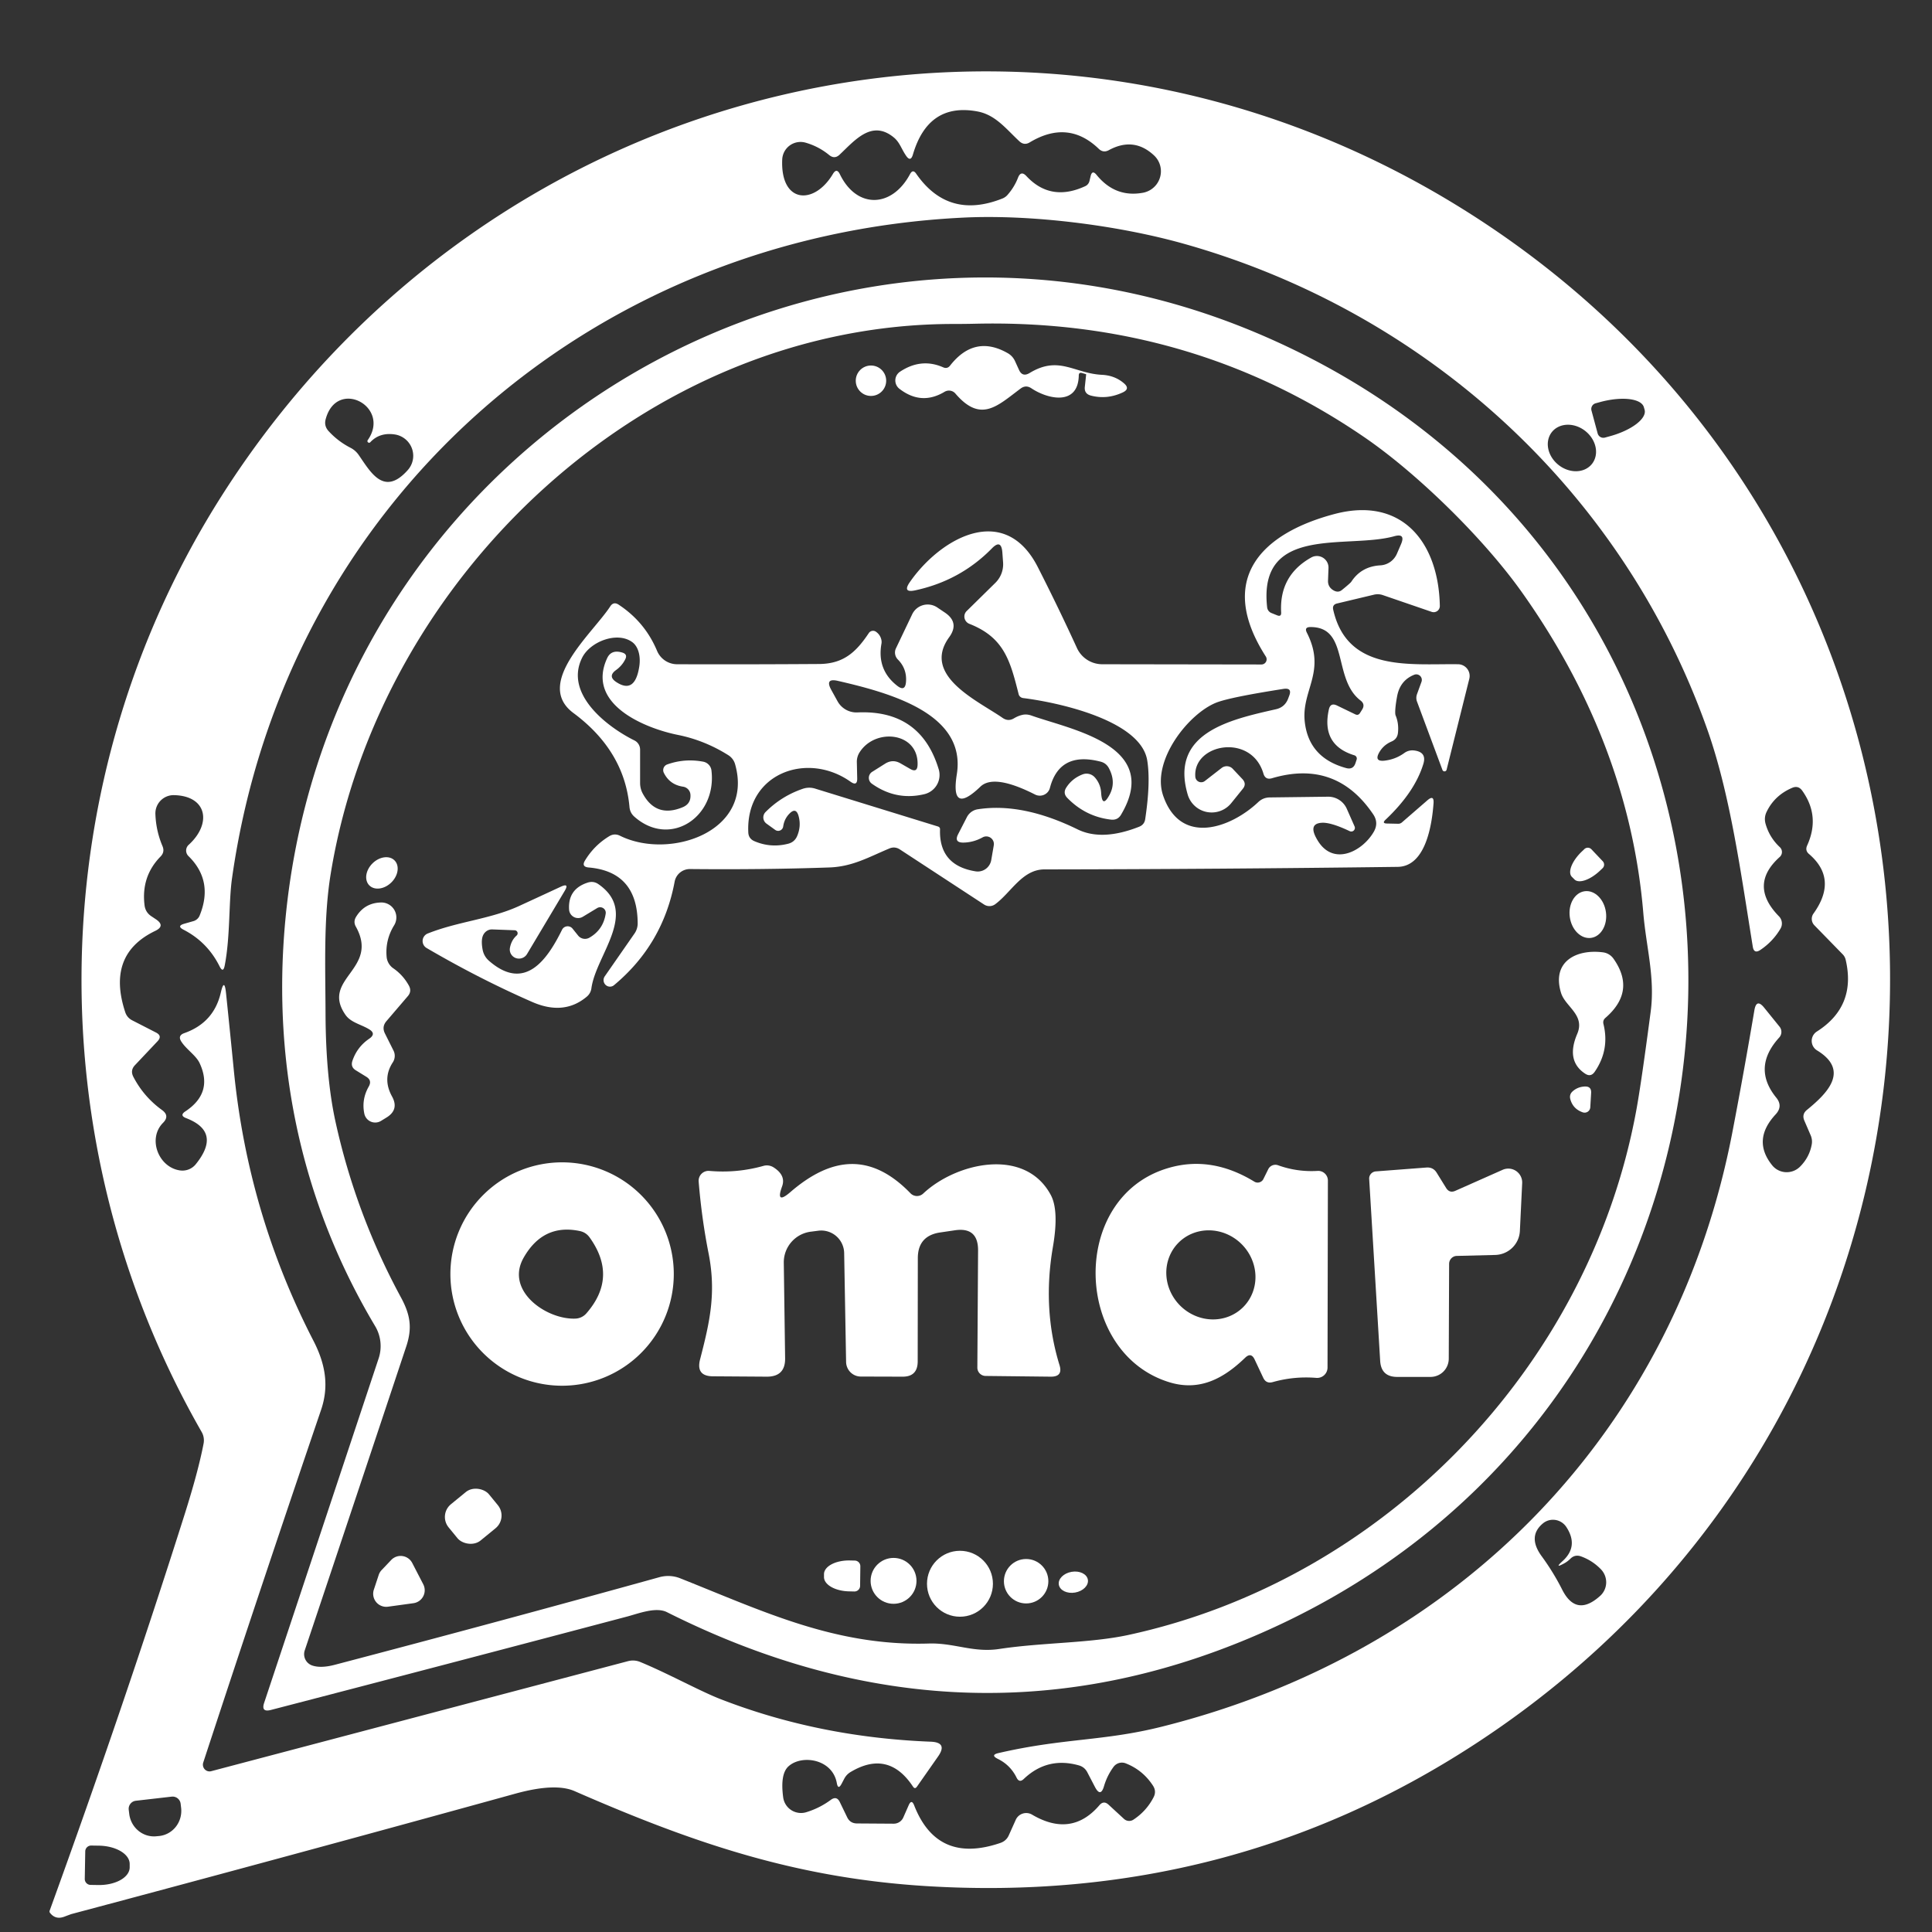 <?xml version="1.0" encoding="UTF-8" standalone="no"?>
<!DOCTYPE svg PUBLIC "-//W3C//DTD SVG 1.1//EN" "http://www.w3.org/Graphics/SVG/1.1/DTD/svg11.dtd">
<svg xmlns="http://www.w3.org/2000/svg" version="1.1" viewBox="0.00 0.00 160.00 160.00">
<rect x="0.00" y="0.00" width="160.00" height="160.00" fill="#333333" stroke="none"/>
<path fill="#ffffff" d="
  M 4.11 158.24
  Q 10.28 141.23 15.27 125.48
  Q 16.42 121.85 16.86 119.55
  A 1.39 1.39 0.0 0 0 16.70 118.59
  C 2.86 94.45 3.50 64.43 18.36 41.06
  C 40.59 6.10 85.93 -4.65 121.15 17.32
  C 167.89 46.47 168.41 114.29 122.15 144.44
  Q 101.77 157.73 76.74 156.20
  C 66.03 155.54 57.59 152.71 47.60 148.34
  Q 46.00 147.63 42.69 148.54
  Q 24.33 153.61 5.93 158.51
  Q 5.86 158.53 5.33 158.73
  Q 4.59 159.01 4.13 158.40
  A 0.19 0.17 -55.6 0 1 4.11 158.24
  Z
  M 75.04 12.90
  C 74.64 12.32 74.52 11.80 74.03 11.39
  C 72.19 9.87 70.77 11.65 69.52 12.82
  Q 69.11 13.20 68.67 12.84
  Q 67.79 12.12 66.70 11.81
  A 1.52 1.52 0.0 0 0 64.78 13.21
  C 64.62 16.85 67.41 17.02 68.97 14.42
  Q 69.29 13.87 69.56 14.44
  C 70.97 17.33 73.88 17.21 75.37 14.41
  Q 75.60 13.99 75.87 14.38
  Q 78.52 18.21 82.99 16.45
  A 1.13 1.04 8.1 0 0 83.44 16.14
  Q 84.01 15.49 84.31 14.71
  Q 84.55 14.10 85.00 14.58
  Q 87.01 16.74 89.87 15.42
  A 0.64 0.62 86.2 0 0 90.22 15.01
  L 90.32 14.59
  Q 90.45 14.04 90.81 14.48
  Q 92.36 16.39 94.67 15.96
  A 1.81 1.80 -29.0 0 0 95.56 12.86
  Q 93.89 11.31 91.82 12.44
  Q 91.37 12.68 91.00 12.33
  Q 88.46 9.88 85.28 11.79
  Q 84.82 12.07 84.42 11.70
  C 83.32 10.68 82.45 9.51 80.95 9.23
  Q 76.87 8.47 75.60 12.81
  Q 75.41 13.44 75.04 12.90
  Z
  M 18.72 82.26
  Q 19.05 85.44 19.36 88.59
  Q 20.52 100.50 25.97 111.06
  C 26.97 113.01 27.25 114.82 26.59 116.76
  Q 21.70 131.12 16.83 145.97
  A 0.56 0.55 -88.5 0 0 17.50 146.68
  L 52.01 137.57
  Q 52.52 137.44 53.00 137.63
  C 55.27 138.56 57.96 140.05 59.66 140.71
  Q 67.81 143.88 77.09 144.24
  Q 78.50 144.30 77.69 145.46
  L 75.94 147.96
  Q 75.77 148.20 75.61 147.96
  Q 73.58 144.89 70.46 146.74
  Q 70.10 146.95 69.91 147.32
  L 69.70 147.72
  Q 69.41 148.27 69.30 147.66
  C 68.94 145.67 66.40 145.28 65.30 146.28
  Q 64.60 146.91 64.86 148.85
  A 1.49 1.49 0.0 0 0 66.77 150.08
  Q 67.88 149.74 68.80 149.06
  Q 69.29 148.70 69.55 149.24
  L 70.16 150.50
  Q 70.40 151.00 70.96 151.01
  L 74.00 151.03
  A 0.87 0.86 12.2 0 0 74.81 150.51
  L 75.25 149.51
  Q 75.49 148.96 75.71 149.52
  Q 77.62 154.40 82.83 152.63
  Q 83.34 152.46 83.55 151.98
  L 84.12 150.71
  A 0.95 0.95 0.0 0 1 85.47 150.28
  Q 88.73 152.20 91.04 149.51
  Q 91.40 149.08 91.81 149.46
  L 93.08 150.63
  A 0.64 0.63 -39.6 0 0 93.86 150.70
  Q 94.94 149.99 95.53 148.85
  Q 95.79 148.36 95.49 147.89
  Q 94.65 146.59 93.22 146.03
  A 0.86 0.86 0.0 0 0 92.23 146.31
  Q 91.69 147.04 91.43 147.92
  Q 91.15 148.88 90.68 147.99
  L 90.04 146.76
  Q 89.81 146.33 89.34 146.20
  Q 86.74 145.47 84.79 147.32
  Q 84.42 147.68 84.19 147.22
  Q 83.68 146.18 82.65 145.67
  Q 81.98 145.34 82.70 145.18
  C 88.11 143.93 91.39 144.21 96.24 142.99
  C 120.88 136.81 138.77 118.53 143.50 93.60
  Q 144.44 88.70 145.29 83.67
  Q 145.46 82.66 146.10 83.45
  L 147.37 85.02
  A 0.69 0.69 0.0 0 1 147.35 85.92
  Q 145.08 88.41 147.10 90.90
  Q 147.68 91.61 147.05 92.29
  Q 145.08 94.41 146.76 96.50
  A 1.56 1.55 -41.8 0 0 149.07 96.62
  Q 149.85 95.84 150.04 94.78
  A 1.32 1.30 39.3 0 0 149.96 94.04
  L 149.43 92.81
  Q 149.20 92.28 149.64 91.92
  C 151.19 90.65 153.29 88.70 150.48 86.99
  A 0.92 0.92 0.0 0 1 150.46 85.43
  Q 153.75 83.34 152.85 79.48
  A 0.98 0.91 -75.3 0 0 152.62 79.05
  L 150.26 76.63
  A 0.76 0.76 0.0 0 1 150.19 75.65
  Q 152.23 72.80 149.82 70.73
  Q 149.47 70.44 149.66 70.02
  Q 150.76 67.60 149.26 65.49
  Q 148.93 65.02 148.41 65.25
  Q 146.96 65.87 146.30 67.24
  Q 146.08 67.70 146.21 68.20
  Q 146.53 69.35 147.40 70.16
  A 0.55 0.55 0.0 0 1 147.39 70.97
  Q 144.79 73.30 147.33 75.89
  A 0.85 0.84 38.7 0 1 147.45 76.91
  Q 146.82 77.98 145.77 78.68
  Q 145.26 79.01 145.16 78.41
  C 144.18 72.37 143.30 65.79 141.38 60.38
  C 134.37 40.59 118.06 25.82 98.05 20.19
  C 92.54 18.64 85.37 17.75 79.81 18.02
  C 48.80 19.52 23.63 41.64 19.22 72.70
  C 18.93 74.69 19.08 77.53 18.61 79.96
  Q 18.48 80.62 18.18 80.02
  Q 17.18 78.02 15.21 77.00
  Q 14.60 76.69 15.26 76.50
  L 16.03 76.28
  A 0.80 0.77 2.1 0 0 16.53 75.83
  Q 17.71 72.95 15.60 70.89
  A 0.64 0.64 0.0 0 1 15.62 69.97
  C 17.56 68.21 17.16 65.91 14.41 65.85
  A 1.51 1.51 0.0 0 0 12.87 67.43
  Q 12.92 68.81 13.46 70.08
  Q 13.66 70.56 13.30 70.93
  Q 11.68 72.58 11.97 74.96
  Q 12.04 75.56 12.55 75.89
  L 12.91 76.13
  Q 13.73 76.68 12.84 77.10
  Q 8.80 79.05 10.37 83.82
  Q 10.52 84.28 10.95 84.50
  L 12.92 85.51
  Q 13.47 85.79 13.04 86.24
  L 11.18 88.21
  Q 10.77 88.64 11.04 89.17
  Q 11.90 90.83 13.42 91.93
  Q 14.08 92.41 13.50 92.99
  C 12.20 94.30 13.13 96.68 14.91 96.93
  A 1.43 1.41 23.1 0 0 16.21 96.42
  Q 18.38 93.74 15.42 92.60
  Q 14.84 92.38 15.35 92.04
  Q 17.68 90.50 16.53 88.04
  C 16.23 87.40 15.43 86.91 15.01 86.25
  Q 14.70 85.76 15.26 85.56
  Q 17.70 84.70 18.28 82.23
  Q 18.58 80.92 18.72 82.26
  Z
  M 30.44 36.47
  C 32.42 33.68 27.89 31.27 26.97 34.72
  Q 26.82 35.27 27.21 35.70
  Q 28.00 36.56 29.04 37.09
  Q 29.44 37.30 29.70 37.67
  C 30.68 39.08 31.79 41.16 33.77 38.93
  A 1.79 1.78 25.1 0 0 32.70 35.98
  Q 31.43 35.79 30.65 36.64
  A 0.14 0.14 0.0 0 1 30.44 36.47
  Z
  M 131.80 34.00
  L 132.31 35.89
  A 0.49 0.49 0.0 0 0 132.91 36.24
  L 133.31 36.13
  A 3.36 1.36 -15.1 0 0 136.20 33.94
  L 136.14 33.73
  A 3.36 1.36 -15.1 0 0 132.54 33.29
  L 132.14 33.40
  A 0.49 0.49 0.0 0 0 131.80 34.00
  Z
  M 131.837 38.423
  A 2.12 1.79 38.6 0 0 131.297 35.701
  A 2.12 1.79 38.6 0 0 128.523 35.777
  A 2.12 1.79 38.6 0 0 129.063 38.499
  A 2.12 1.79 38.6 0 0 131.837 38.423
  Z
  M 129.42 129.27
  Q 130.76 128.04 129.71 126.45
  A 1.32 1.31 53.4 0 0 127.78 126.16
  Q 126.47 127.25 127.69 128.90
  Q 128.66 130.23 129.38 131.66
  Q 130.54 133.94 132.51 132.17
  A 1.54 1.52 47.0 0 0 132.58 129.96
  Q 131.88 129.24 130.95 128.90
  Q 130.44 128.71 130.06 129.08
  Q 129.83 129.31 129.56 129.46
  Q 128.67 129.95 129.42 129.27
  Z
  M 14.22 148.79
  L 11.26 149.13
  A 0.67 0.67 0.0 0 0 10.66 149.87
  L 10.70 150.20
  A 2.11 2.05 83.6 0 0 12.97 152.07
  L 13.19 152.05
  A 2.11 2.05 83.6 0 0 15.00 149.72
  L 14.96 149.38
  A 0.67 0.67 0.0 0 0 14.22 148.79
  Z
  M 7.06 153.32
  L 7.02 155.60
  A 0.49 0.49 0.0 0 0 7.51 156.10
  L 8.15 156.11
  A 2.57 1.49 0.8 0 0 10.74 154.66
  L 10.74 154.38
  A 2.57 1.49 0.8 0 0 8.19 152.85
  L 7.55 152.84
  A 0.49 0.49 0.0 0 0 7.06 153.32
  Z"
/>
<path fill="#ffffff" d="
  M 21.88 141.01
  L 31.36 112.49
  A 3.24 3.22 -51.4 0 0 31.07 109.83
  C 24.52 98.86 22.19 86.46 23.92 73.68
  C 29.09 35.66 68.83 12.52 104.32 27.68
  C 152.78 48.38 151.20 116.80 102.23 136.17
  Q 78.90 145.40 55.23 133.51
  C 54.31 133.05 52.84 133.64 51.92 133.88
  Q 37.00 137.83 22.44 141.61
  Q 21.60 141.83 21.88 141.01
  Z
  M 54.63 130.61
  A 2.73 2.67 -41.4 0 1 56.31 130.70
  C 63.21 133.44 69.16 136.34 76.90 136.11
  C 79.02 136.04 80.60 136.89 82.76 136.56
  C 86.32 136.02 90.21 136.09 93.40 135.41
  C 114.54 130.85 131.57 113.29 135.50 92.01
  Q 135.90 89.87 136.70 83.80
  C 137.08 80.95 136.33 78.46 136.09 75.59
  C 135.27 65.81 131.63 56.89 125.96 48.94
  C 122.79 44.51 117.37 39.22 113.05 36.25
  Q 98.69 26.39 80.76 26.81
  Q 79.90 26.83 79.00 26.83
  C 53.51 26.81 31.40 47.76 27.39 72.35
  C 26.78 76.06 26.95 80.13 26.96 84.08
  Q 26.99 89.23 27.77 92.83
  Q 29.44 100.48 33.18 107.40
  C 33.99 108.88 34.15 109.97 33.65 111.49
  Q 29.64 123.54 25.24 136.67
  A 0.99 0.99 0.0 0 0 25.83 137.92
  Q 26.55 138.18 27.73 137.87
  Q 41.29 134.31 54.63 130.61
  Z"
/>
<path fill="#ffffff" d="
  M 78.68 30.28
  Q 80.71 27.68 83.46 29.25
  A 1.45 1.43 3.5 0 1 84.07 29.93
  L 84.38 30.61
  Q 84.66 31.26 85.27 30.89
  C 87.69 29.42 88.95 30.92 91.24 31.04
  Q 92.34 31.09 93.10 31.76
  Q 93.60 32.20 93.00 32.49
  Q 91.69 33.11 90.34 32.76
  Q 89.78 32.61 89.84 32.04
  L 89.95 31.02
  Q 89.95 30.99 89.92 30.98
  L 89.60 30.89
  Q 89.35 30.82 89.34 31.08
  C 89.30 33.61 86.82 33.09 85.42 32.16
  Q 84.96 31.85 84.52 32.18
  C 82.60 33.61 81.23 35.06 79.12 32.59
  A 0.71 0.70 -36.1 0 0 78.22 32.45
  Q 76.30 33.60 74.49 32.20
  A 0.87 0.87 0.0 0 1 74.54 30.78
  Q 76.29 29.62 78.11 30.42
  Q 78.45 30.57 78.68 30.28
  Z"
/>
<circle fill="#ffffff" cx="72.13" cy="31.53" r="1.26"/>
<path fill="#ffffff" d="
  M 114.73 67.90
  Q 114.43 68.19 114.85 68.20
  L 115.78 68.22
  A 0.45 0.45 0.0 0 0 116.11 68.10
  L 118.22 66.27
  Q 118.77 65.80 118.72 66.52
  C 118.59 68.28 118.08 71.76 115.75 71.79
  Q 101.13 71.98 86.50 72.00
  C 84.66 72.00 83.75 73.90 82.41 74.89
  A 0.81 0.81 0.0 0 1 81.50 74.91
  L 74.53 70.35
  Q 74.12 70.08 73.67 70.26
  C 71.92 70.99 70.59 71.78 68.65 71.84
  Q 63.22 72.03 57.15 71.97
  A 1.29 1.28 5.3 0 0 55.87 73.02
  Q 54.90 78.21 50.86 81.58
  A 0.54 0.53 87.6 0 1 50.08 80.86
  L 52.54 77.32
  A 1.48 1.46 63.0 0 0 52.81 76.47
  Q 52.79 72.18 48.74 71.84
  Q 48.13 71.78 48.45 71.26
  Q 49.20 70.02 50.44 69.26
  Q 50.89 68.98 51.36 69.22
  C 55.43 71.23 62.46 68.90 60.88 63.30
  A 1.30 1.29 8.9 0 0 60.33 62.55
  Q 58.38 61.32 56.18 60.87
  C 53.49 60.34 48.48 58.35 50.29 54.49
  Q 50.64 53.76 51.56 54.05
  Q 51.98 54.19 51.79 54.58
  Q 51.53 55.12 51.02 55.49
  Q 50.31 56.00 51.03 56.48
  Q 52.58 57.51 52.94 55.21
  A 2.32 1.51 -73.0 0 0 52.35 53.17
  C 51.10 52.27 48.87 53.14 48.21 54.47
  C 46.71 57.48 50.30 60.21 52.54 61.32
  A 0.85 0.84 -77.1 0 1 53.01 62.08
  L 53.01 64.84
  Q 53.01 65.30 53.22 65.70
  Q 54.33 67.77 56.54 66.85
  Q 57.23 66.56 57.18 65.82
  A 0.72 0.71 3.0 0 0 56.57 65.15
  Q 55.47 64.99 54.98 64.01
  A 0.50 0.50 0.0 0 1 55.25 63.31
  Q 56.70 62.79 58.24 63.08
  A 0.85 0.84 2.4 0 1 58.92 63.81
  C 59.38 67.68 55.48 70.25 52.53 67.63
  Q 52.17 67.31 52.13 66.82
  Q 51.71 62.18 47.49 59.05
  C 44.19 56.60 49.09 52.44 50.53 50.23
  Q 50.81 49.79 51.24 50.08
  Q 53.41 51.51 54.41 53.89
  A 1.81 1.80 78.8 0 0 56.08 55.01
  Q 61.84 55.03 67.82 54.99
  C 69.86 54.98 70.90 54.00 71.95 52.43
  A 0.42 0.42 0.0 0 1 72.56 52.33
  Q 72.88 52.56 72.98 52.94
  Q 73.03 53.12 73.00 53.30
  Q 72.61 55.47 74.30 56.79
  Q 74.96 57.31 75.03 56.48
  Q 75.12 55.39 74.36 54.62
  A 0.82 0.81 35.4 0 1 74.20 53.69
  L 75.54 50.88
  A 1.42 1.42 0.0 0 1 77.61 50.30
  L 78.22 50.71
  Q 79.50 51.55 78.60 52.78
  C 76.30 55.97 81.02 58.05 83.04 59.46
  Q 83.50 59.77 83.97 59.49
  Q 84.32 59.28 84.68 59.20
  Q 85.04 59.12 85.45 59.27
  C 88.80 60.45 96.23 61.76 92.84 67.47
  Q 92.57 67.93 92.03 67.88
  Q 89.91 67.64 88.39 66.08
  Q 88.01 65.69 88.30 65.23
  Q 88.78 64.47 89.66 64.13
  A 0.92 0.91 58.4 0 1 90.66 64.37
  Q 91.14 64.91 91.19 65.63
  Q 91.27 67.00 91.91 65.78
  Q 92.44 64.75 91.83 63.61
  Q 91.61 63.20 91.16 63.08
  Q 87.75 62.19 86.95 65.25
  A 0.87 0.86 20.7 0 1 85.72 65.80
  Q 82.31 64.07 81.19 65.15
  Q 78.69 67.55 79.24 64.12
  C 80.03 59.16 73.89 57.42 69.40 56.39
  Q 68.29 56.13 68.84 57.13
  L 69.37 58.09
  A 1.79 1.79 0.0 0 0 71.01 59.00
  Q 76.25 58.77 77.74 63.71
  A 1.64 1.63 -15.0 0 1 76.55 65.77
  Q 74.21 66.33 72.20 64.90
  A 0.59 0.59 0.0 0 1 72.23 63.92
  L 73.31 63.24
  Q 73.94 62.85 74.58 63.22
  L 75.38 63.68
  Q 75.97 64.02 75.99 63.34
  C 76.08 60.64 72.52 60.26 71.21 62.27
  Q 70.95 62.66 70.96 63.12
  L 70.99 64.45
  Q 71.01 65.14 70.44 64.74
  C 66.84 62.19 61.75 64.05 61.97 68.93
  Q 61.99 69.45 62.47 69.66
  Q 63.82 70.24 65.25 69.88
  Q 65.80 69.75 66.02 69.23
  Q 66.37 68.40 66.13 67.56
  Q 65.92 66.84 65.39 67.37
  Q 64.95 67.81 64.86 68.45
  A 0.42 0.42 0.0 0 1 64.20 68.73
  L 63.48 68.21
  A 0.63 0.63 0.0 0 1 63.40 67.25
  Q 64.69 65.95 66.44 65.34
  Q 66.99 65.14 67.54 65.32
  L 77.69 68.45
  A 0.23 0.22 9.1 0 1 77.85 68.66
  Q 77.74 71.67 80.79 72.16
  A 1.14 1.13 -80.5 0 0 82.09 71.23
  L 82.30 70.01
  A 0.63 0.63 0.0 0 0 81.37 69.35
  Q 80.61 69.77 79.77 69.78
  Q 78.99 69.78 79.35 69.08
  L 80.08 67.66
  A 1.23 1.21 -80.1 0 1 80.98 67.02
  Q 84.67 66.45 89.23 68.68
  Q 91.26 69.68 94.33 68.47
  Q 94.77 68.30 94.84 67.84
  Q 95.30 64.79 95.01 62.98
  C 94.48 59.67 87.70 58.18 84.73 57.81
  A 0.45 0.42 -2.7 0 1 84.36 57.49
  C 83.66 54.72 83.16 52.79 80.27 51.66
  A 0.65 0.64 33.8 0 1 80.06 50.60
  L 82.43 48.27
  A 2.17 2.15 -24.8 0 0 83.07 46.56
  L 83.01 45.74
  Q 82.92 44.62 82.14 45.42
  Q 79.52 48.09 75.79 48.89
  Q 74.72 49.12 75.34 48.22
  C 77.85 44.59 83.19 41.51 85.96 46.99
  Q 87.68 50.37 89.19 53.67
  A 2.31 2.30 -12.1 0 0 91.27 55.01
  L 104.47 55.03
  A 0.43 0.43 0.0 0 0 104.83 54.37
  C 100.73 47.98 104.42 44.17 110.55 42.56
  C 116.13 41.10 119.14 44.94 119.24 50.17
  A 0.51 0.51 0.0 0 1 118.56 50.67
  L 114.51 49.28
  A 1.33 1.32 -42.5 0 0 113.78 49.25
  L 110.72 49.98
  Q 110.32 50.08 110.41 50.49
  C 111.58 55.70 116.80 54.95 120.76 55.01
  A 0.97 0.97 0.0 0 1 121.68 56.22
  L 119.80 63.75
  A 0.18 0.18 0.0 0 1 119.46 63.77
  L 117.36 58.13
  Q 117.23 57.80 117.36 57.46
  L 117.72 56.47
  A 0.46 0.46 0.0 0 0 117.12 55.88
  Q 115.94 56.35 115.70 57.68
  A 1.96 0.26 -78.0 0 0 115.58 59.25
  Q 115.86 59.93 115.77 60.71
  Q 115.71 61.21 115.24 61.41
  Q 114.54 61.71 114.19 62.37
  Q 113.83 63.06 114.60 63.00
  Q 115.54 62.91 116.30 62.36
  Q 116.66 62.10 117.11 62.15
  Q 118.17 62.28 117.88 63.25
  Q 117.17 65.60 114.73 67.90
  Z
  M 110.02 47.05
  L 109.98 48.10
  Q 109.97 48.56 110.34 48.83
  Q 110.78 49.14 111.12 48.87
  A 1.21 0.06 -38.4 0 0 111.90 48.19
  Q 112.73 46.91 114.31 46.82
  A 1.60 1.58 -79.8 0 0 115.69 45.85
  L 116.03 45.06
  Q 116.42 44.14 115.46 44.41
  C 111.57 45.49 104.17 43.41 104.94 50.30
  A 0.58 0.56 -83.4 0 0 105.30 50.77
  L 105.77 50.96
  Q 106.12 51.10 106.10 50.72
  Q 105.93 47.66 108.59 46.17
  A 0.96 0.96 0.0 0 1 110.02 47.05
  Z
  M 110.73 58.43
  L 112.22 59.15
  Q 112.49 59.29 112.64 59.03
  L 112.81 58.76
  Q 113.08 58.32 112.67 58.01
  C 110.35 56.23 111.75 51.91 108.52 51.93
  Q 107.99 51.93 108.23 52.40
  C 109.88 55.65 107.74 57.16 108.06 59.82
  Q 108.41 62.77 111.49 63.61
  Q 112.06 63.76 112.25 63.21
  L 112.35 62.91
  A 0.28 0.28 0.0 0 0 112.16 62.55
  Q 109.40 61.70 110.05 58.76
  Q 110.18 58.16 110.73 58.43
  Z
  M 112.18 68.44
  A 0.30 0.30 0.0 0 1 111.77 68.83
  Q 110.19 68.08 109.44 68.14
  Q 108.25 68.23 109.17 69.68
  C 110.49 71.74 112.86 70.48 113.78 68.87
  Q 114.19 68.14 113.73 67.45
  Q 110.65 62.88 105.34 64.45
  Q 104.79 64.61 104.63 64.06
  C 103.63 60.69 98.79 61.59 98.99 64.32
  A 0.49 0.49 0.0 0 0 99.78 64.68
  L 101.17 63.60
  A 0.69 0.68 -40.1 0 1 102.09 63.67
  L 102.89 64.52
  Q 103.26 64.92 102.92 65.33
  L 101.96 66.52
  A 2.08 2.07 -33.6 0 1 98.36 65.80
  C 96.86 60.69 101.85 59.60 105.65 58.74
  Q 106.39 58.58 106.67 57.88
  L 106.76 57.64
  Q 107.04 56.94 106.30 57.05
  Q 101.89 57.74 100.75 58.18
  C 98.43 59.08 95.33 63.01 96.33 65.90
  C 97.77 70.08 101.93 68.58 104.22 66.41
  Q 104.61 66.05 105.15 66.04
  L 109.97 65.98
  A 1.68 1.68 0.0 0 1 111.54 66.99
  L 112.18 68.44
  Z"
/>
<path fill="#ffffff" d="
  M 132.73 71.32
  A 0.41 0.41 0.0 0 1 132.72 71.90
  L 132.51 72.10
  A 2.04 0.94 -43.6 0 1 130.38 72.82
  L 130.17 72.61
  A 2.04 0.94 -43.6 0 1 131.00 70.52
  L 131.21 70.32
  A 0.41 0.41 0.0 0 1 131.79 70.33
  L 132.73 71.32
  Z"
/>
<ellipse fill="#ffffff" cx="0.00" cy="0.00" transform="translate(31.63,72.29) rotate(135.4)" rx="1.47" ry="1.11"/>
<path fill="#ffffff" d="
  M 42.78 77.48
  A 0.25 0.25 0.0 0 0 42.62 77.04
  L 40.75 76.97
  A 0.83 0.78 -74.5 0 0 40.03 77.41
  Q 39.82 77.80 39.96 78.60
  Q 40.06 79.20 40.52 79.59
  C 43.49 82.16 45.33 79.46 46.55 76.99
  A 0.52 0.52 0.0 0 1 47.42 76.91
  L 47.87 77.47
  A 0.73 0.73 0.0 0 0 48.82 77.65
  Q 49.96 76.99 50.16 75.67
  A 0.47 0.46 -11.0 0 0 49.46 75.20
  L 48.27 75.92
  A 0.75 0.75 0.0 0 1 47.13 75.33
  Q 47.02 73.62 48.68 73.09
  Q 49.16 72.94 49.57 73.23
  C 52.94 75.58 49.37 79.05 48.98 81.83
  Q 48.92 82.28 48.57 82.56
  Q 46.69 84.12 44.08 82.98
  Q 39.69 81.06 35.33 78.51
  A 0.67 0.67 0.0 0 1 35.42 77.31
  C 37.93 76.31 40.58 76.13 42.97 75.04
  Q 44.71 74.24 46.43 73.44
  Q 47.18 73.09 46.76 73.79
  L 43.64 79.02
  A 0.77 0.76 -24.6 0 1 42.23 78.50
  Q 42.35 77.86 42.78 77.48
  Z"
/>
<ellipse fill="#ffffff" cx="0.00" cy="0.00" transform="translate(131.50,75.74) rotate(82.2)" rx="1.95" ry="1.51"/>
<path fill="#ffffff" d="
  M 30.55 85.23
  C 29.89 84.83 29.04 84.68 28.60 84.03
  C 26.54 81.03 31.45 80.29 29.47 76.74
  Q 29.25 76.35 29.47 75.96
  Q 30.18 74.77 31.56 74.74
  A 1.24 1.24 0.0 0 1 32.64 76.63
  Q 31.89 77.85 32.02 79.26
  A 1.30 1.29 14.6 0 0 32.57 80.19
  Q 33.38 80.75 33.86 81.62
  Q 34.12 82.09 33.78 82.49
  L 32.00 84.57
  Q 31.61 85.03 31.87 85.57
  L 32.59 87.01
  A 0.98 0.97 -41.7 0 1 32.53 87.98
  Q 31.65 89.33 32.47 90.81
  Q 33.07 91.91 31.99 92.56
  L 31.55 92.83
  A 0.92 0.92 0.0 0 1 30.17 92.22
  Q 29.93 91.05 30.54 89.98
  Q 30.83 89.47 30.33 89.17
  L 29.47 88.64
  Q 29.01 88.36 29.19 87.84
  Q 29.58 86.70 30.58 86.02
  Q 31.19 85.60 30.55 85.23
  Z"
/>
<path fill="#ffffff" d="
  M 132.79 84.80
  Q 133.32 86.95 132.06 88.77
  Q 131.74 89.22 131.28 88.92
  Q 129.66 87.86 130.62 85.62
  C 131.29 84.05 129.63 83.37 129.28 82.23
  C 128.48 79.63 130.55 78.58 132.76 78.87
  A 1.27 1.24 75.6 0 1 133.62 79.39
  Q 135.52 82.08 132.95 84.30
  Q 132.72 84.50 132.79 84.80
  Z"
/>
<path fill="#ffffff" d="
  M 130.05 91.04
  Q 129.94 90.64 130.25 90.37
  Q 130.66 90.01 131.23 89.98
  Q 131.81 89.95 131.77 90.53
  L 131.70 91.71
  A 0.47 0.47 0.0 0 1 131.08 92.12
  Q 130.27 91.84 130.05 91.04
  Z"
/>
<path fill="#ffffff" d="
  M 55.80 105.51
  A 9.25 9.25 0.0 0 1 46.55 114.76
  A 9.25 9.25 0.0 0 1 37.30 105.51
  A 9.25 9.25 0.0 0 1 46.55 96.26
  A 9.25 9.25 0.0 0 1 55.80 105.51
  Z
  M 43.37 104.15
  C 41.79 106.91 45.29 109.32 47.68 109.20
  A 1.27 1.26 -70.5 0 0 48.55 108.78
  Q 51.19 105.77 48.83 102.48
  Q 48.53 102.06 48.02 101.95
  Q 44.99 101.31 43.37 104.15
  Z"
/>
<path fill="#ffffff" d="
  M 64.77 98.25
  Q 64.20 99.81 65.46 98.72
  C 68.83 95.81 72.10 95.41 75.40 98.82
  A 0.75 0.75 0.0 0 0 76.45 98.85
  C 79.17 96.29 84.87 94.96 87.02 98.96
  Q 87.72 100.26 87.19 103.31
  Q 86.32 108.42 87.74 113.04
  Q 88.05 114.02 87.02 114.01
  L 81.63 113.95
  A 0.69 0.69 0.0 0 1 80.94 113.26
  L 81.00 103.56
  Q 81.01 101.59 79.06 101.89
  L 77.84 102.07
  Q 76.01 102.35 76.01 104.20
  L 76.00 112.76
  Q 75.99 114.02 74.74 114.01
  L 71.29 114.00
  A 1.23 1.22 89.5 0 1 70.07 112.79
  L 69.91 103.78
  A 1.90 1.90 0.0 0 0 67.79 101.92
  L 67.17 102.00
  A 2.56 2.56 0.0 0 0 64.91 104.58
  L 65.02 112.49
  Q 65.04 114.01 63.51 114.01
  L 59.06 113.98
  Q 57.61 113.98 57.98 112.57
  C 58.76 109.55 59.33 107.13 58.69 103.84
  Q 58.11 100.92 57.86 97.85
  A 0.82 0.82 0.0 0 1 58.75 96.97
  Q 61.04 97.17 63.24 96.55
  A 1.05 1.02 53.3 0 1 64.07 96.68
  Q 65.10 97.34 64.77 98.25
  Z"
/>
<path fill="#ffffff" d="
  M 103.12 112.44
  C 101.37 114.13 99.39 115.24 96.87 114.48
  C 88.93 112.08 88.51 99.21 96.69 96.75
  Q 100.28 95.66 103.88 97.86
  A 0.53 0.53 0.0 0 0 104.63 97.64
  L 105.03 96.83
  A 0.66 0.66 0.0 0 1 105.84 96.50
  Q 107.42 97.07 109.11 96.97
  A 0.80 0.80 0.0 0 1 109.97 97.78
  L 109.94 113.26
  A 0.86 0.86 0.0 0 1 109.01 114.11
  Q 107.17 113.96 105.40 114.46
  Q 104.86 114.61 104.62 114.11
  L 103.90 112.58
  Q 103.61 111.97 103.12 112.44
  Z
  M 102.976 108.229
  A 3.78 3.60 44.5 0 0 102.803 103.012
  A 3.78 3.60 44.5 0 0 97.584 102.931
  A 3.78 3.60 44.5 0 0 97.757 108.148
  A 3.78 3.60 44.5 0 0 102.976 108.229
  Z"
/>
<path fill="#ffffff" d="
  M 120.52 98.62
  L 124.44 96.88
  A 1.15 1.15 0.0 0 1 126.06 97.99
  L 125.87 101.94
  A 2.10 2.09 0.6 0 1 123.83 103.93
  L 120.64 104.01
  A 0.66 0.65 89.1 0 0 120.01 104.67
  L 119.98 112.53
  A 1.51 1.51 0.0 0 1 118.47 114.03
  L 115.71 114.03
  Q 114.38 114.03 114.30 112.70
  L 113.39 97.64
  A 0.60 0.59 -4.4 0 1 113.94 97.01
  L 118.13 96.69
  Q 118.69 96.65 118.98 97.12
  L 119.76 98.38
  Q 120.04 98.83 120.52 98.62
  Z"
/>
<rect fill="#ffffff" x="-2.16" y="-1.94" transform="translate(39.19,125.57) rotate(-39.3)" width="4.32" height="3.88" rx="1.36"/>
<circle fill="#ffffff" cx="79.50" cy="131.16" r="2.73"/>
<path fill="#ffffff" d="
  M 31.62 130.01
  L 32.40 129.19
  A 1.08 1.08 0.0 0 1 34.14 129.44
  L 35.05 131.20
  A 1.08 1.08 0.0 0 1 34.24 132.77
  L 32.13 133.06
  A 1.08 1.08 0.0 0 1 30.96 131.65
  L 31.37 130.41
  A 1.08 1.08 0.0 0 1 31.62 130.01
  Z"
/>
<circle fill="#ffffff" cx="74.00" cy="130.92" r="1.90"/>
<circle fill="#ffffff" cx="84.98" cy="130.95" r="1.84"/>
<path fill="#ffffff" d="
  M 71.23 131.33
  A 0.47 0.47 0.0 0 1 70.75 131.80
  L 70.33 131.79
  A 2.11 1.16 0.9 0 1 68.24 130.60
  L 68.24 130.36
  A 2.11 1.16 0.9 0 1 70.37 129.23
  L 70.79 129.24
  A 0.47 0.47 0.0 0 1 71.25 129.71
  L 71.23 131.33
  Z"
/>
<ellipse fill="#ffffff" cx="0.00" cy="0.00" transform="translate(88.89,131.03) rotate(-9.9)" rx="1.22" ry="0.87"/>
</svg>
